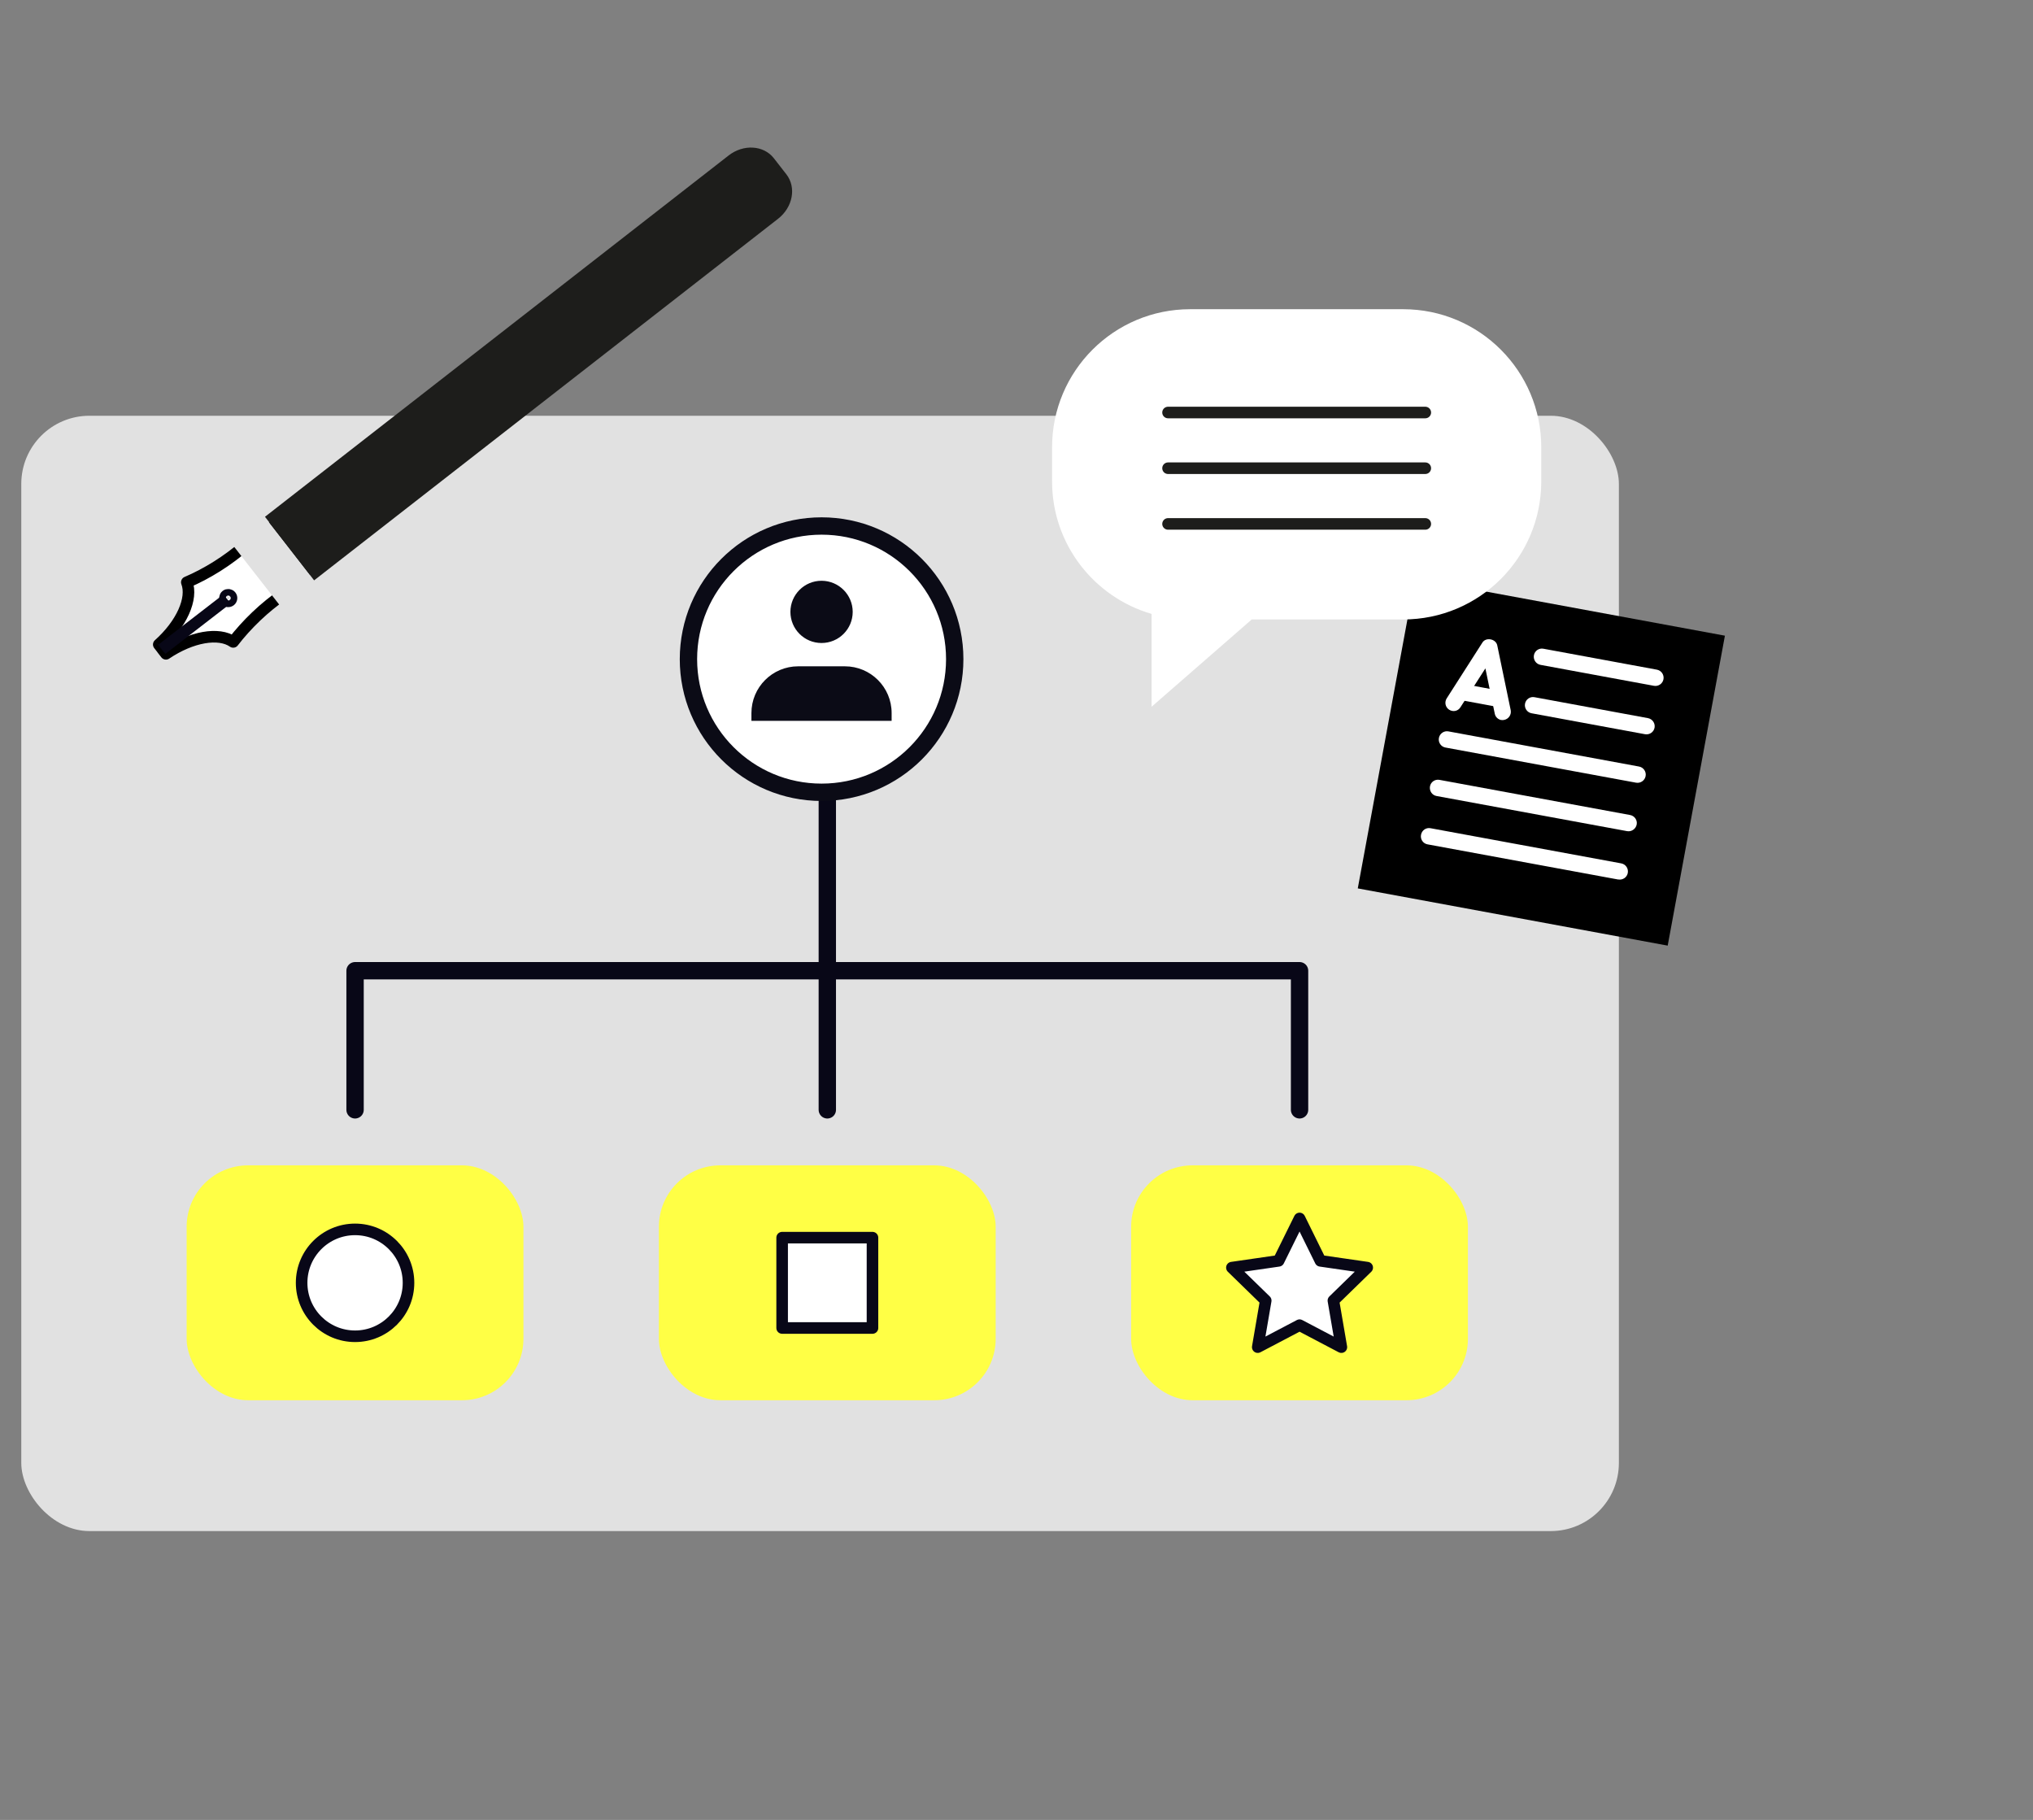 <?xml version="1.0" encoding="UTF-8"?>
<svg id="Laag_1" data-name="Laag 1" xmlns="http://www.w3.org/2000/svg" viewBox="0 0 351.5 314.65">
  <rect x="0" y="0" width="351.5" height="314.65" fill="#808080" stroke="none"/>
  <defs>
    <style>
      .cls-1 {
        fill: #ffff45;
      }

      .cls-1, .cls-2, .cls-3, .cls-4, .cls-5, .cls-6 {
        stroke-width: 0px;
      }

      .cls-7 {
        stroke: #1d1d1b;
      }

      .cls-7, .cls-8, .cls-9, .cls-10, .cls-11 {
        stroke-width: 2px;
      }

      .cls-7, .cls-8, .cls-12 {
        fill: none;
      }

      .cls-7, .cls-13, .cls-9, .cls-12, .cls-11 {
        stroke-linecap: round;
      }

      .cls-8, .cls-13, .cls-9, .cls-10, .cls-12 {
        stroke: #080717;
      }

      .cls-13, .cls-9, .cls-10, .cls-6, .cls-11, .cls-14 {
        fill: #fff;
      }

      .cls-13, .cls-9, .cls-12, .cls-11 {
        stroke-linejoin: round;
      }

      .cls-13, .cls-12, .cls-14 {
        stroke-width: 3px;
      }

      .cls-2 {
        fill: #1d1d1b;
      }

      .cls-3 {
        fill: #000;
      }

      .cls-4 {
        fill: #0b0b16;
      }

      .cls-5 {
        fill: #e1e1e1;
      }

      .cls-11 {
        stroke: #000;
      }

      .cls-14 {
        stroke: #0b0b16;
      }
    </style>
  </defs>
  <rect class="cls-5" x="3.68" y="71.88" width="276.22" height="192.83" rx="11.78" ry="11.78"/>
  <polyline class="cls-12" points="61.39 191.88 61.39 167.83 224.69 167.83 224.69 191.88"/>
  <line class="cls-13" x1="143.04" y1="126.39" x2="143.04" y2="191.88"/>
  <path class="cls-5" d="M61.84,145.58c-.81,0-1.66-.04-2.55-.11-3.39-.3-5.82-1.9-7-4.52-.5.36-1.03.73-1.58,1.08-5.19,3.36-8.8,2.3-10.91.82-1.48-1.04-2.63-2.57-3.46-4.25-1.14.94-2.31,1.76-3.47,2.43-4.39,2.52-8.21,2.61-11.04.26-1.21-1.01-2.06-2.27-2.52-3.71-2.97.33-5.42.17-5.63.16-.65-.05-1.14-.61-1.09-1.26.04-.65.6-1.11,1.26-1.09.05,0,2.32.15,5.05-.13-.08-1.74.29-3.64,1.14-5.6,1.5-3.45,4.48-6.77,7.29-6.41.98.12,2.71.83,3.26,4.2.4,2.5-.17,4.62-1.71,6.3-1.74,1.9-4.5,2.92-7.19,3.46.32.81.84,1.59,1.65,2.27,2.03,1.69,4.85,1.53,8.36-.49,1.3-.75,2.56-1.66,3.74-2.68-.65-2.11-.82-4.17-.51-5.54.75-3.29,5.55-9.35,8.61-9.35.02,0,.04,0,.07,0,.6.02,2.04.29,2.4,2.48.49,2.93-3.19,8.68-7.81,13.06.65,1.54,1.62,3.01,2.96,3.95,2.21,1.54,4.99,1.25,8.28-.87.78-.51,1.5-1.01,2.17-1.52-.05-.35-.09-.71-.11-1.07-.28-5.11,2.67-11.37,5.64-11.96,1.5-.3,2.77.37,3.32,1.74,1.11,2.74-.8,7.62-6.23,12.21.74,2.2,2.51,3.44,5.28,3.68,10.36.91,13.54-4.3,13.67-4.52.33-.56,1.04-.75,1.61-.43.56.32.76,1.03.44,1.6-.14.26-3.4,5.82-13.37,5.82ZM57.81,127.77c-.07,0-.14,0-.23.03-1.25.25-3.73,4.57-3.76,8.84,3.99-3.77,4.98-7.2,4.45-8.53-.07-.18-.16-.34-.45-.34ZM26.91,125.56c-1.22,0-3.43,2.07-4.71,5.02-.32.74-.96,2.45-.94,4.31,2.27-.45,4.53-1.27,5.88-2.75,1.04-1.14,1.41-2.56,1.12-4.34-.1-.64-.43-2.14-1.22-2.24-.04,0-.08,0-.12,0ZM43.43,123.74c-1.19,0-5.54,4.62-6.21,7.55-.15.67-.1,1.84.18,3.17,3.92-3.99,6.54-8.62,6.28-10.17-.07-.42-.18-.54-.18-.54-.02,0-.04,0-.07,0Z"/>
  <g>
    <line class="cls-10" x1="28.11" y1="112.53" x2="28.16" y2="112.48"/>
    <path class="cls-11" d="M28.19,112.38l-.74-.95c3.96-3.54,5.92-7.93,4.85-10.76,1.69-.72,3.48-1.65,5.27-2.78,1.77-1.12,3.37-2.32,4.74-3.52.8,1.45,1.79,2.97,2.97,4.48,1.18,1.51,2.4,2.85,3.61,3.97-1.5,1.04-3.06,2.29-4.58,3.74-1.53,1.46-2.87,2.96-3.99,4.42-2.49-1.73-7.22-.91-11.63,2.06l-.63-.81"/>
    <line class="cls-10" x1="27.76" y1="111.97" x2="27.71" y2="112.01"/>
    <path class="cls-3" d="M105.34,45.49c8.88-6.91,15.1,1.1,6.23,8-14.76,11.81-48.32,38.15-63.08,49.96-2.39-3.07-4.78-6.14-7.17-9.21,15.25-11.54,49.07-37.44,64.02-48.76Z"/>
    <polygon class="cls-5" points="45.43 88.92 54.63 100.72 48.82 105.23 39.62 93.43 45.43 88.92"/>
    <path class="cls-2" d="M45.81,89.35L125.99,26.87c2.55-1.98,6.04-1.77,7.8.48l2.18,2.8c1.75,2.26,1.11,5.69-1.45,7.68l-80.21,62.51-8.5-11Z"/>
    <line class="cls-8" x1="27.99" y1="112.25" x2="39.25" y2="103.55"/>
    <path class="cls-8" d="M39.91,103.05c.19.25.15.6-.1.8-.25.19-.6.15-.8-.1-.19-.25-.15-.6.1-.8.25-.19.6-.15.8.1Z"/>
  </g>
  <g>
    <circle class="cls-14" cx="142.05" cy="113.96" r="23.02"/>
    <path class="cls-4" d="M154.16,124.63v-1.35c0-4.46-3.62-8.08-8.08-8.08h-8.08c-4.46,0-8.08,3.62-8.08,8.08v1.35h24.23Z"/>
    <path class="cls-4" d="M147.43,105.79c0,2.97-2.41,5.38-5.39,5.38s-5.38-2.41-5.38-5.38,2.41-5.38,5.38-5.38,5.39,2.41,5.39,5.38Z"/>
  </g>
  <g>
    <rect class="cls-1" x="113.92" y="201.48" width="58.23" height="40.61" rx="10.62" ry="10.62"/>
    <rect class="cls-9" x="135.23" y="213.98" width="15.62" height="15.62"/>
  </g>
  <g>
    <rect class="cls-1" x="195.57" y="201.48" width="58.23" height="40.61" rx="10.62" ry="10.62"/>
    <polygon class="cls-9" points="224.69 210.66 228.3 217.99 236.39 219.16 230.54 224.86 231.92 232.91 224.69 229.11 217.46 232.91 218.84 224.86 212.99 219.16 221.07 217.99 224.69 210.66"/>
  </g>
  <g>
    <rect class="cls-1" x="32.27" y="201.48" width="58.23" height="40.61" rx="10.62" ry="10.62"/>
    <circle class="cls-9" cx="61.39" cy="221.79" r="9.24"/>
  </g>
  <rect class="cls-3" x="239.23" y="104.5" width="54.49" height="54.49" transform="translate(88.56 369.88) rotate(-79.54)"/>
  <g>
    <path class="cls-6" d="M285.96,118.57l-19.61-3.62c-.77-.14-1.28-.88-1.14-1.66.14-.78.88-1.28,1.65-1.13l19.61,3.62c.76.14,1.28.87,1.14,1.65-.14.78-.89,1.28-1.65,1.14Z"/>
    <path class="cls-6" d="M284.42,126.94l-19.61-3.62c-.77-.14-1.28-.88-1.14-1.65.14-.77.88-1.28,1.65-1.13l19.61,3.62c.76.14,1.28.88,1.14,1.65-.14.77-.89,1.27-1.65,1.13Z"/>
    <path class="cls-6" d="M282.87,135.32l-32.97-6.08c-.76-.14-1.26-.89-1.12-1.64.14-.78.88-1.29,1.64-1.15l32.97,6.08c.76.14,1.28.88,1.13,1.66-.14.76-.89,1.27-1.65,1.13Z"/>
    <path class="cls-6" d="M281.33,143.7l-32.97-6.08c-.76-.14-1.26-.89-1.12-1.67.14-.76.87-1.26,1.63-1.12l32.97,6.08c.76.14,1.28.87,1.14,1.63-.14.77-.9,1.3-1.65,1.16Z"/>
    <path class="cls-6" d="M279.78,152.06l-32.97-6.08c-.76-.14-1.27-.87-1.12-1.65.15-.79.87-1.28,1.64-1.14l32.97,6.08c.76.14,1.28.86,1.14,1.65-.14.78-.89,1.27-1.65,1.13Z"/>
    <g>
      <path class="cls-6" d="M259.56,124.49c-.54-.1-1.01-.52-1.12-1.1l-1.62-7.83-4.32,6.73c-.41.66-1.28.85-1.95.41-.64-.41-.84-1.27-.43-1.94l6.18-9.66c.6-.98,2.33-.66,2.57.47l2.33,11.23c.14.77-.36,1.5-1.11,1.66-.18.05-.38.05-.55.02Z"/>
      <path class="cls-6" d="M258.23,122.09l-5.62-1.04c-.76-.14-1.28-.88-1.14-1.65.14-.77.89-1.27,1.65-1.13l5.62,1.04c.78.14,1.28.88,1.14,1.65-.14.77-.87,1.28-1.65,1.13Z"/>
    </g>
  </g>
  <path class="cls-6" d="M242.61,53.46h-36.84c-13.18,0-23.87,10.69-23.87,23.87v5.9c0,10.87,7.27,20.02,17.21,22.91v16.05l17.31-15.09h26.19c13.18,0,23.87-10.69,23.87-23.87v-5.9c0-13.18-10.69-23.87-23.87-23.87Z"/>
  <line class="cls-7" x1="201.95" y1="71.32" x2="246.43" y2="71.32"/>
  <line class="cls-7" x1="201.95" y1="80.95" x2="246.43" y2="80.95"/>
  <line class="cls-7" x1="201.95" y1="90.58" x2="246.43" y2="90.58"/>
</svg>
